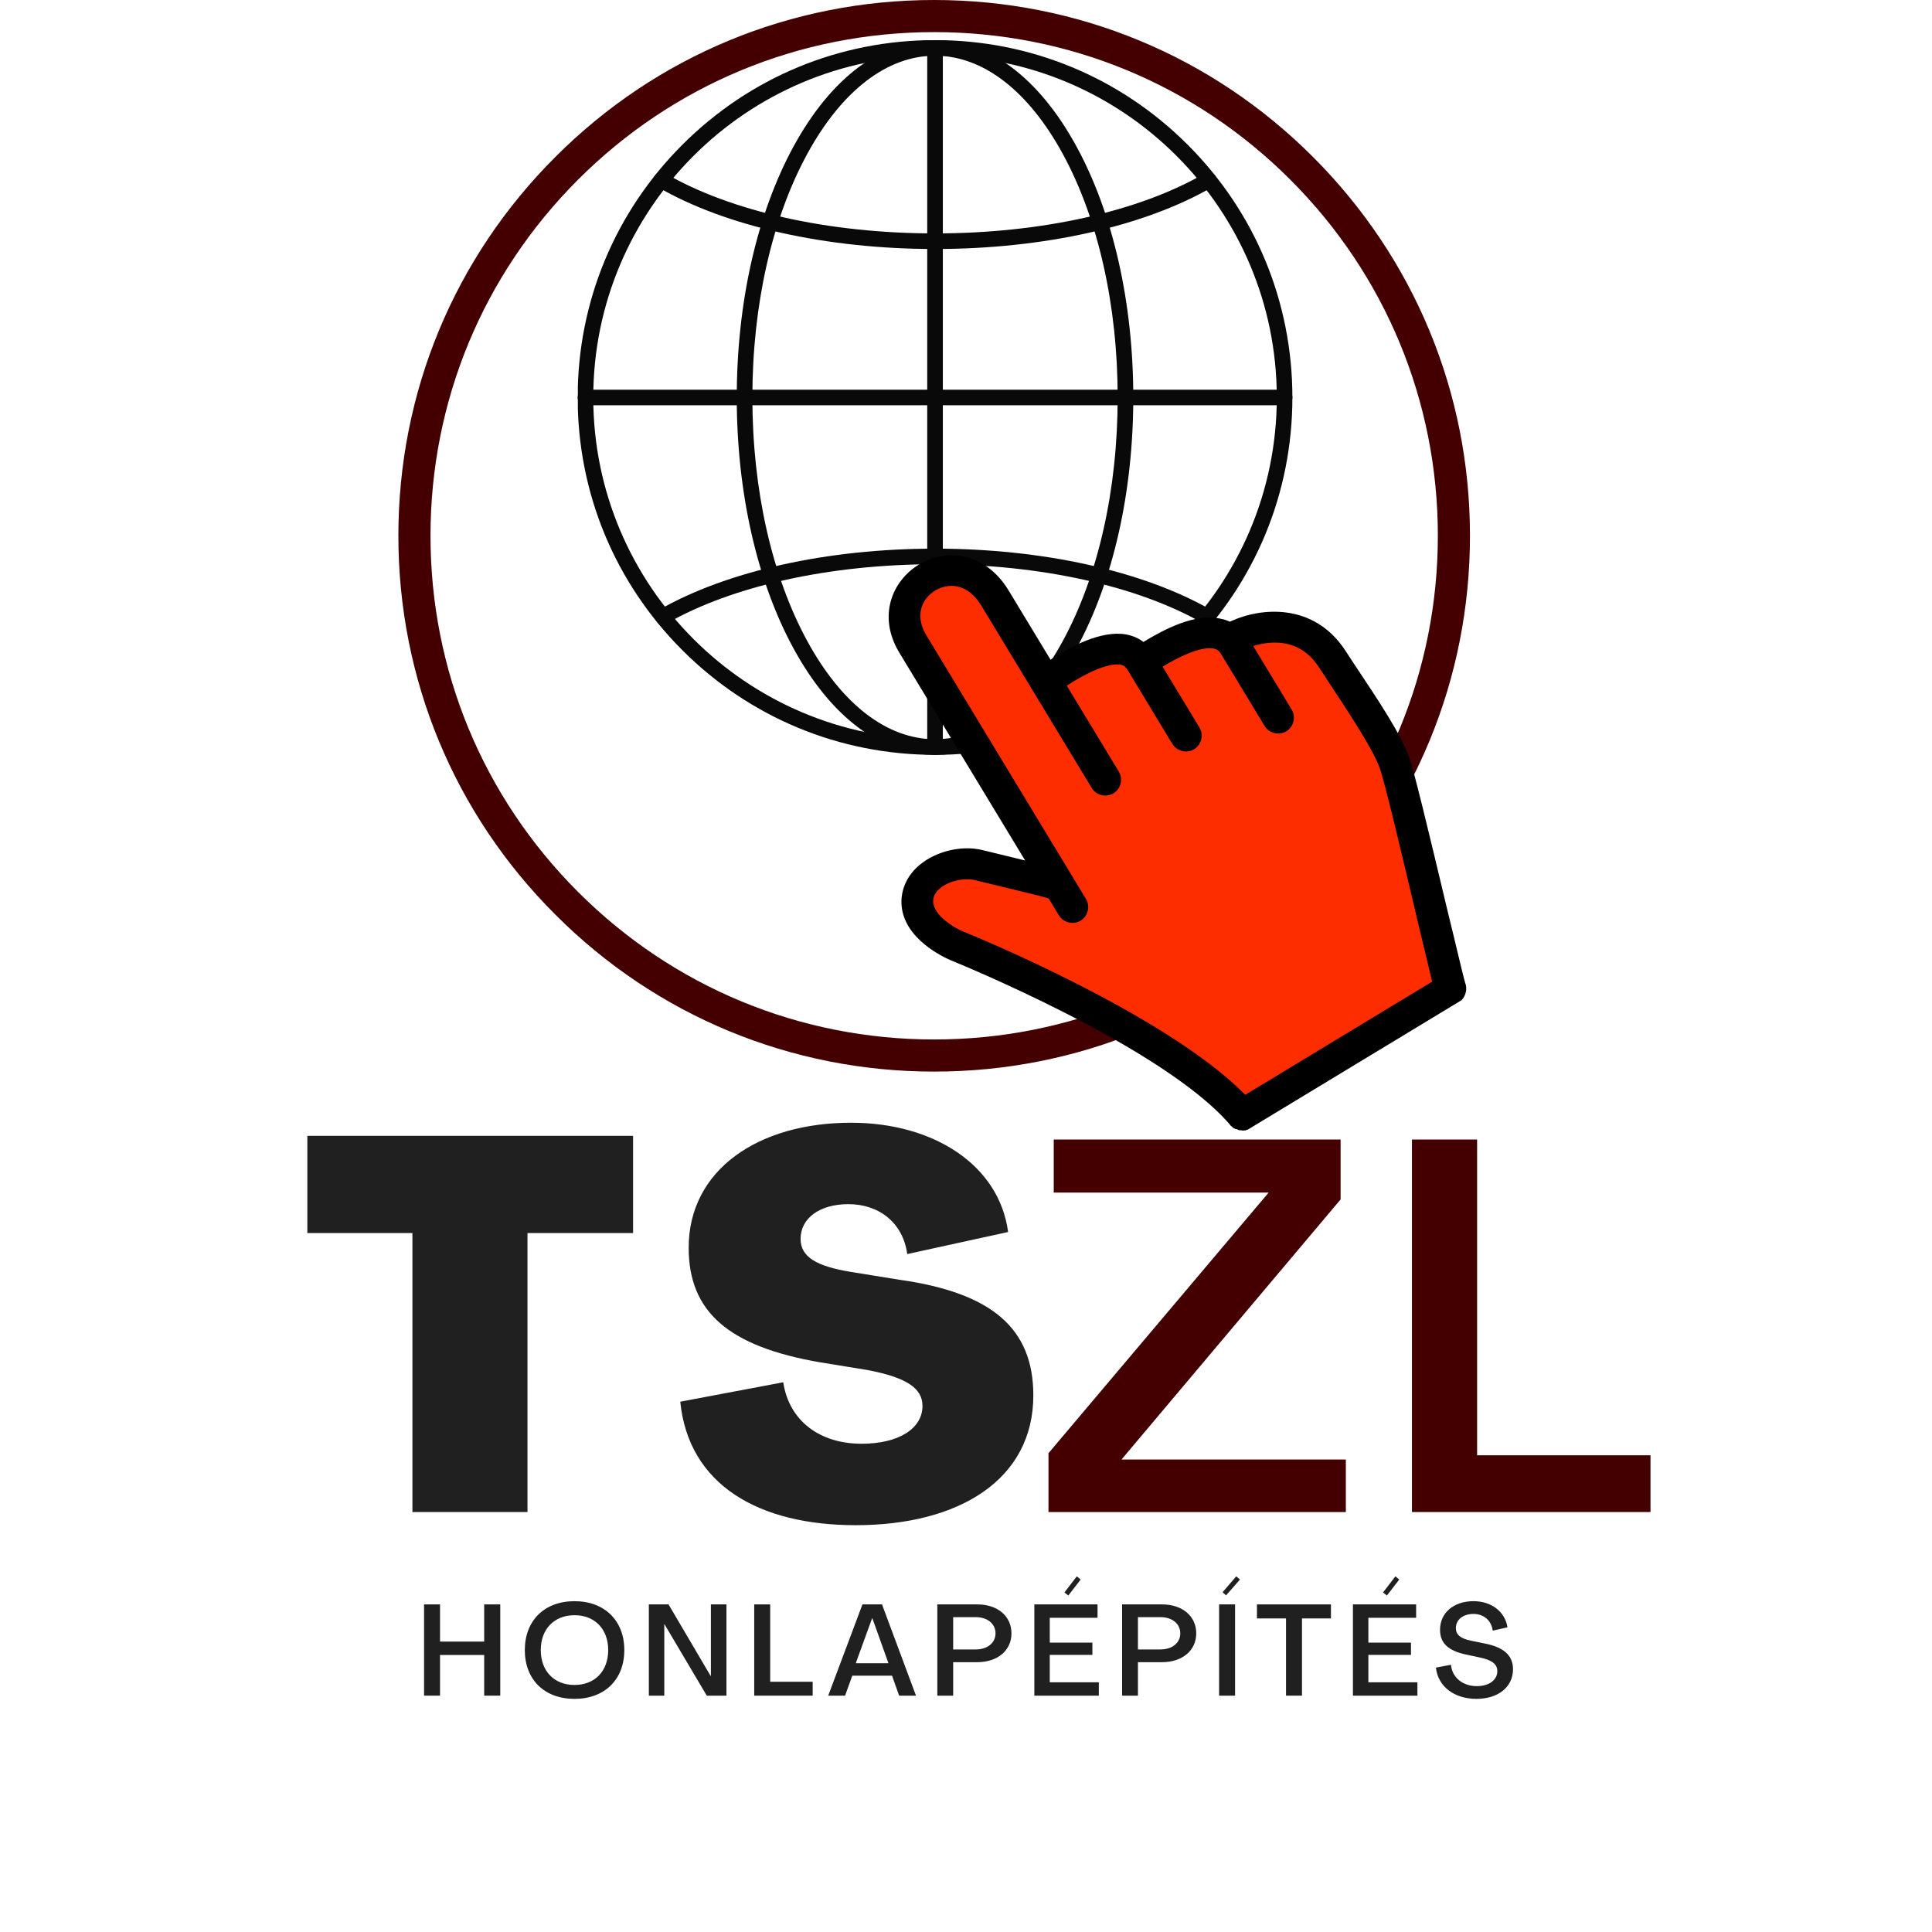 <svg xmlns="http://www.w3.org/2000/svg" xmlns:xlink="http://www.w3.org/1999/xlink" width="500" viewBox="0 0 375 375" height="500" preserveAspectRatio="xMidYMid meet"><defs><g></g><clipPath id="id1"><path d="M 77.324 0 L 285.32 0 L 285.32 207.996 L 77.324 207.996 Z M 77.324 0 " clip-rule="nonzero"></path></clipPath><clipPath id="id2"><path d="M 112.16 7.82 L 250.91 7.82 L 250.91 146.57 L 112.16 146.57 Z M 112.16 7.82 " clip-rule="nonzero"></path></clipPath><clipPath id="id3"><path d="M 143 7.82 L 220 7.82 L 220 146.57 L 143 146.57 Z M 143 7.82 " clip-rule="nonzero"></path></clipPath><clipPath id="id4"><path d="M 179 7.82 L 184 7.82 L 184 146.57 L 179 146.57 Z M 179 7.82 " clip-rule="nonzero"></path></clipPath><clipPath id="id5"><path d="M 112.16 75 L 250.91 75 L 250.91 79 L 112.16 79 Z M 112.16 75 " clip-rule="nonzero"></path></clipPath><clipPath id="id6"><path d="M 175 110 L 282 110 L 282 217 L 175 217 Z M 175 110 " clip-rule="nonzero"></path></clipPath><clipPath id="id7"><path d="M 145.684 129.164 L 231.883 76.973 L 297.691 185.656 L 211.492 237.848 Z M 145.684 129.164 " clip-rule="nonzero"></path></clipPath><clipPath id="id8"><path d="M 172 107 L 285 107 L 285 220 L 172 220 Z M 172 107 " clip-rule="nonzero"></path></clipPath><clipPath id="id9"><path d="M 145.684 129.164 L 231.883 76.973 L 297.691 185.656 L 211.492 237.848 Z M 145.684 129.164 " clip-rule="nonzero"></path></clipPath></defs><g clip-path="url(#id1)"><path fill="#440000" d="M 181.32 207.996 C 153.555 207.996 127.41 197.188 107.793 177.527 C 88.129 157.91 77.324 131.766 77.324 103.996 C 77.324 76.23 88.129 50.086 107.793 30.469 C 127.41 10.809 153.555 0 181.32 0 C 209.086 0 235.23 10.809 254.852 30.469 C 274.512 50.129 285.32 76.23 285.32 103.996 C 285.32 131.766 274.512 157.91 254.852 177.527 C 235.23 197.188 209.086 207.996 181.32 207.996 Z M 181.32 6.234 C 155.219 6.234 130.652 16.418 112.195 34.875 C 93.742 53.328 83.559 77.895 83.559 103.996 C 83.559 130.102 93.742 154.668 112.195 173.121 C 130.652 191.578 155.219 201.762 181.32 201.762 C 207.426 201.762 231.988 191.578 250.445 173.121 C 268.902 154.668 279.086 130.102 279.086 103.996 C 279.086 77.895 268.902 53.328 250.445 34.875 C 231.988 16.418 207.426 6.234 181.32 6.234 Z M 181.32 6.234 " fill-opacity="1" fill-rule="nonzero"></path></g><g clip-path="url(#id2)"><path fill="#090909" d="M 181.488 10.812 C 144.91 10.812 115.152 40.57 115.152 77.148 C 115.152 113.727 144.91 143.488 181.488 143.488 C 218.066 143.488 247.824 113.727 247.824 77.148 C 247.824 40.57 218.066 10.812 181.488 10.812 Z M 181.488 146.516 C 162.957 146.516 145.539 139.301 132.438 126.199 C 119.34 113.098 112.125 95.68 112.125 77.148 C 112.125 58.621 119.34 41.203 132.438 28.102 C 145.539 15 162.957 7.785 181.488 7.785 C 200.016 7.785 217.434 15 230.539 28.102 C 243.637 41.203 250.852 58.621 250.852 77.148 C 250.852 95.68 243.637 113.098 230.539 126.199 C 217.434 139.301 200.016 146.516 181.488 146.516 Z M 181.488 146.516 " fill-opacity="1" fill-rule="evenodd"></path></g><path fill="#090909" d="M 234.332 121.223 C 234.078 121.223 233.82 121.156 233.582 121.023 C 220.84 113.711 201.852 109.52 181.488 109.52 C 161.125 109.52 142.137 113.711 129.395 121.023 C 128.668 121.438 127.746 121.188 127.328 120.461 C 126.91 119.734 127.16 118.809 127.887 118.395 C 141.074 110.832 160.613 106.492 181.488 106.492 C 202.367 106.492 221.902 110.832 235.086 118.395 C 235.812 118.809 236.066 119.734 235.648 120.461 C 235.367 120.949 234.855 121.223 234.332 121.223 Z M 234.332 121.223 " fill-opacity="1" fill-rule="evenodd"></path><g clip-path="url(#id3)"><path fill="#090909" d="M 181.488 10.812 C 172.195 10.812 163.383 17.59 156.676 29.895 C 149.816 42.492 146.035 59.273 146.035 77.148 C 146.035 95.023 149.816 111.805 156.676 124.402 C 163.383 136.711 172.195 143.488 181.488 143.488 C 190.785 143.488 199.594 136.711 206.297 124.402 C 213.16 111.805 216.938 95.023 216.938 77.148 C 216.938 59.273 213.16 42.492 206.297 29.895 C 199.594 17.59 190.785 10.812 181.488 10.812 Z M 181.488 146.516 C 171.031 146.516 161.277 139.176 154.016 125.852 C 146.918 112.82 143.004 95.523 143.004 77.148 C 143.004 58.777 146.918 41.48 154.016 28.449 C 161.277 15.125 171.031 7.785 181.488 7.785 C 191.941 7.785 201.695 15.125 208.957 28.449 C 216.059 41.48 219.969 58.777 219.969 77.148 C 219.969 95.523 216.059 112.82 208.957 125.852 C 201.695 139.176 191.941 146.516 181.488 146.516 Z M 181.488 146.516 " fill-opacity="1" fill-rule="evenodd"></path></g><g clip-path="url(#id4)"><path fill="#090909" d="M 181.488 146.516 C 180.652 146.516 179.973 145.836 179.973 145 L 179.973 9.297 C 179.973 8.461 180.652 7.785 181.488 7.785 C 182.324 7.785 183.004 8.461 183.004 9.297 L 183.004 145 C 183.004 145.836 182.324 146.516 181.488 146.516 Z M 181.488 146.516 " fill-opacity="1" fill-rule="evenodd"></path></g><path fill="#090909" d="M 181.488 48.332 C 160.43 48.332 140.785 43.934 127.59 36.262 C 126.867 35.84 126.625 34.914 127.043 34.191 C 127.465 33.465 128.391 33.223 129.113 33.641 C 141.859 41.055 160.945 45.305 181.488 45.305 C 202.027 45.305 221.121 41.055 233.863 33.641 C 234.586 33.223 235.512 33.465 235.934 34.191 C 236.352 34.914 236.105 35.84 235.383 36.262 C 222.191 43.934 202.547 48.332 181.488 48.332 Z M 181.488 48.332 " fill-opacity="1" fill-rule="evenodd"></path><g clip-path="url(#id5)"><path fill="#090909" d="M 249.34 78.664 L 113.637 78.664 C 112.801 78.664 112.125 77.984 112.125 77.148 C 112.125 76.312 112.801 75.637 113.637 75.637 L 249.34 75.637 C 250.176 75.637 250.852 76.312 250.852 77.148 C 250.852 77.984 250.172 78.664 249.34 78.664 Z M 249.34 78.664 " fill-opacity="1" fill-rule="evenodd"></path></g><g clip-path="url(#id6)"><g clip-path="url(#id7)"><path fill="#fd2d00" d="M 221.445 128.371 C 217.055 121.117 202.988 132.289 202.988 132.289 L 193.117 115.984 C 186.051 104.316 170.57 113.996 177.18 124.918 L 205.441 171.594 L 189.914 167.809 C 185.098 166.633 177.738 169.559 177.977 175.035 C 178.215 180.516 185.695 183.547 185.695 183.547 C 185.695 183.547 227.359 200.336 241.145 216.316 L 281.539 191.859 C 281.086 191.109 272.242 152.102 270.637 147.758 C 269.035 143.414 264.402 136.609 258.5 127.711 C 252.645 118.887 242.59 121.602 238.762 123.918 L 238.746 124.234 C 234.344 119.848 224.602 126.461 221.445 128.371 Z M 221.445 128.371 " fill-opacity="1" fill-rule="nonzero"></path></g></g><g clip-path="url(#id8)"><g clip-path="url(#id9)"><path fill="#000000" d="M 262.395 128.215 L 261.055 126.164 C 255.016 117.043 244.809 117.805 238.738 120.664 C 238.211 120.469 237.641 120.203 237.082 120.133 C 232.027 118.898 225.914 122.191 221.934 124.602 C 220.969 123.855 219.871 123.398 218.594 123.148 C 213.645 122.262 207.5 125.676 203.91 128.051 L 195.758 114.586 C 193.133 110.25 189.699 108.648 187.414 108.09 C 184.328 107.402 181.141 107.902 178.363 109.582 C 173.184 112.719 170.266 119.598 174.57 126.703 L 198.98 167.02 L 190.676 164.996 C 186.703 164.027 181.758 165.184 178.543 167.844 C 176.145 169.809 174.902 172.5 174.969 175.324 C 175.211 182.332 183.566 185.961 184.543 186.391 C 184.949 186.555 225.727 203.059 238.785 218.359 L 238.832 218.434 C 238.879 218.508 238.922 218.582 239.043 218.613 C 239.09 218.688 239.207 218.715 239.301 218.867 C 239.344 218.941 239.465 218.969 239.465 218.969 C 239.586 219 239.629 219.074 239.75 219.102 C 239.797 219.18 239.871 219.133 239.992 219.16 C 240.113 219.191 240.234 219.219 240.277 219.297 L 240.52 219.355 C 240.641 219.383 240.758 219.414 240.836 219.367 L 241.074 219.426 C 241.195 219.453 241.27 219.41 241.391 219.438 C 241.465 219.395 241.586 219.422 241.586 219.422 C 241.707 219.453 241.855 219.359 241.934 219.316 C 242.008 219.27 242.008 219.27 242.129 219.301 C 242.277 219.207 242.473 219.191 242.699 219.055 L 283.094 194.598 C 284.371 193.824 284.91 192.168 284.41 190.836 C 284.047 189.727 282.48 182.906 280.855 176.324 C 277.258 161.23 274.434 149.445 273.477 146.855 C 271.828 142.434 267.891 136.438 262.395 128.215 Z M 267.738 148.898 C 268.676 151.297 272.414 167.125 274.902 177.68 C 276.559 184.652 277.484 188.383 277.973 190.543 L 241.707 212.5 C 226.254 196.812 188.516 181.43 186.891 180.781 C 185.672 180.293 181.23 177.871 181.117 174.973 C 181.133 174.656 181.086 173.562 182.449 172.43 C 184.148 170.992 187.121 170.316 189.289 170.844 L 199.762 173.395 C 201.207 173.746 202.531 174.07 203.539 174.379 L 205.531 177.672 C 206.391 179.094 208.316 179.562 209.746 178.699 C 211.172 177.836 211.648 175.91 210.789 174.488 L 179.809 123.324 C 177.453 119.438 178.965 116.168 181.52 114.625 C 183.922 113.168 187.727 113.012 190.488 117.574 L 211.91 152.957 C 212.77 154.375 214.695 154.848 216.125 153.98 C 217.551 153.117 218.027 151.195 217.168 149.773 L 207.066 133.094 C 210.504 130.805 215.012 128.59 217.523 129.012 C 218.125 129.156 218.504 129.441 218.82 129.965 L 227.559 144.398 C 228.422 145.82 230.348 146.289 231.773 145.426 C 233.199 144.562 233.676 142.637 232.816 141.219 L 225.66 129.398 C 228.512 127.672 233.051 125.332 235.652 125.902 C 236.254 126.051 236.633 126.332 236.949 126.855 L 245.461 140.918 C 246.324 142.34 248.25 142.809 249.676 141.945 C 251.102 141.082 251.578 139.16 250.719 137.738 L 243.246 125.395 C 246.629 124.371 252.203 123.754 255.961 129.449 L 257.305 131.5 C 262.363 139.172 266.348 145.242 267.738 148.898 Z M 267.738 148.898 " fill-opacity="1" fill-rule="nonzero"></path></g></g><g fill="#202020" fill-opacity="1"><g transform="translate(57.819, 293.487)"><g><path d="M 22.23 0 L 44.566 0 L 44.566 -54.152 L 65.062 -54.152 L 65.062 -73.02 L 1.836 -73.02 L 1.836 -54.152 L 22.23 -54.152 Z M 22.23 0 "></path></g></g></g><g fill="#202020" fill-opacity="1"><g transform="translate(129.694, 293.487)"><g><path d="M 36.406 2.551 C 56.496 2.551 70.875 -6.324 70.875 -22.641 C 70.875 -35.59 62.922 -42.527 44.973 -45.074 L 35.488 -46.605 C 28.656 -47.727 25.699 -49.562 25.699 -53.031 C 25.699 -57.008 29.371 -59.762 34.98 -59.762 C 40.996 -59.762 45.586 -56.09 46.402 -50.074 L 65.98 -54.355 C 64.25 -67.309 51.602 -75.566 35.488 -75.566 C 17.438 -75.566 3.977 -66.391 3.977 -51.297 C 3.977 -38.855 11.727 -32.125 29.473 -29.066 L 38.855 -27.535 C 46.199 -26.105 49.359 -24.066 49.359 -20.602 C 49.359 -16.215 44.77 -13.258 37.527 -13.258 C 29.371 -13.258 23.457 -17.746 22.332 -25.188 L 2.344 -21.418 C 3.977 -5.199 17.645 2.551 36.406 2.551 Z M 36.406 2.551 "></path></g></g></g><g fill="#440000" fill-opacity="1"><g transform="translate(201.775, 293.487)"><g><path d="M 1.734 0 L 59.453 0 L 59.453 -10.199 L 15.91 -10.199 L 58.434 -60.68 L 58.434 -72.305 L 2.754 -72.305 L 2.754 -62.004 L 44.465 -62.004 L 1.734 -11.422 Z M 1.734 0 "></path></g></g></g><g fill="#440000" fill-opacity="1"><g transform="translate(268.145, 293.487)"><g><path d="M 5.914 0 L 52.215 0 L 52.215 -11.016 L 18.562 -11.016 L 18.562 -72.305 L 5.914 -72.305 Z M 5.914 0 "></path></g></g></g><g fill="#202020" fill-opacity="1"><g transform="translate(80.862, 329.125)"><g><path d="M 1.449 0 L 4.547 0 L 4.547 -7.895 L 13.117 -7.895 L 13.117 0 L 16.238 0 L 16.238 -17.711 L 13.117 -17.711 L 13.117 -10.492 L 4.547 -10.492 L 4.547 -17.711 L 1.449 -17.711 Z M 1.449 0 "></path></g></g></g><g fill="#202020" fill-opacity="1"><g transform="translate(101.041, 329.125)"><g><path d="M 10.469 0.625 C 16.312 0.625 20.137 -3.121 20.137 -8.844 C 20.137 -14.566 16.312 -18.336 10.469 -18.336 C 4.621 -18.336 0.824 -14.566 0.824 -8.844 C 0.824 -3.121 4.621 0.625 10.469 0.625 Z M 10.469 -2.074 C 6.52 -2.074 3.922 -4.773 3.922 -8.844 C 3.922 -12.914 6.52 -15.613 10.469 -15.613 C 14.414 -15.613 17.012 -12.914 17.012 -8.844 C 17.012 -4.773 14.414 -2.074 10.469 -2.074 Z M 10.469 -2.074 "></path></g></g></g><g fill="#202020" fill-opacity="1"><g transform="translate(124.492, 329.125)"><g><path d="M 1.449 0 L 4.445 0 L 4.445 -13.84 L 4.496 -13.84 L 12.691 0 L 16.512 0 L 16.512 -17.711 L 13.492 -17.711 L 13.492 -3.824 L 13.441 -3.824 L 5.27 -17.711 L 1.449 -17.711 Z M 1.449 0 "></path></g></g></g><g fill="#202020" fill-opacity="1"><g transform="translate(144.946, 329.125)"><g><path d="M 1.449 0 L 12.793 0 L 12.793 -2.699 L 4.547 -2.699 L 4.547 -17.711 L 1.449 -17.711 Z M 1.449 0 "></path></g></g></g><g fill="#202020" fill-opacity="1"><g transform="translate(160.556, 329.125)"><g><path d="M 0.199 0 L 3.473 0 L 4.871 -3.871 L 12.59 -3.871 L 13.965 0 L 17.238 0 L 10.641 -17.711 L 6.844 -17.711 Z M 5.547 -6.297 L 8.719 -15.016 L 8.77 -15.016 L 11.891 -6.297 Z M 5.547 -6.297 "></path></g></g></g><g fill="#202020" fill-opacity="1"><g transform="translate(180.485, 329.125)"><g><path d="M 1.449 0 L 4.523 0 L 4.523 -6.496 L 9.195 -6.496 C 13.141 -6.496 15.84 -8.77 15.84 -12.09 C 15.84 -15.414 13.164 -17.711 9.219 -17.711 L 1.449 -17.711 Z M 4.523 -8.969 L 4.523 -15.238 L 8.895 -15.238 C 11.191 -15.238 12.742 -13.941 12.742 -12.09 C 12.742 -10.242 11.168 -8.969 8.895 -8.969 Z M 4.523 -8.969 "></path></g></g></g><g fill="#202020" fill-opacity="1"><g transform="translate(199.316, 329.125)"><g><path d="M 8.043 -19.438 L 10.441 -22.535 L 9.691 -23.16 L 7.293 -20.035 Z M 1.449 0 L 13.965 0 L 13.965 -2.598 L 4.445 -2.598 L 4.445 -7.918 L 12.715 -7.918 L 12.715 -10.293 L 4.445 -10.293 L 4.445 -15.113 L 13.715 -15.113 L 13.715 -17.711 L 1.449 -17.711 Z M 1.449 0 "></path></g></g></g><g fill="#202020" fill-opacity="1"><g transform="translate(216.349, 329.125)"><g><path d="M 1.449 0 L 4.523 0 L 4.523 -6.496 L 9.195 -6.496 C 13.141 -6.496 15.84 -8.77 15.84 -12.09 C 15.84 -15.414 13.164 -17.711 9.219 -17.711 L 1.449 -17.711 Z M 4.523 -8.969 L 4.523 -15.238 L 8.895 -15.238 C 11.191 -15.238 12.742 -13.941 12.742 -12.09 C 12.742 -10.242 11.168 -8.969 8.895 -8.969 Z M 4.523 -8.969 "></path></g></g></g><g fill="#202020" fill-opacity="1"><g transform="translate(235.18, 329.125)"><g><path d="M 2.797 -19.461 L 5.496 -22.535 L 4.773 -23.16 L 2.125 -20.086 Z M 1.449 0 L 4.547 0 L 4.547 -17.711 L 1.449 -17.711 Z M 1.449 0 "></path></g></g></g><g fill="#202020" fill-opacity="1"><g transform="translate(243.672, 329.125)"><g><path d="M 5.945 0 L 9.043 0 L 9.043 -14.988 L 14.664 -14.988 L 14.664 -17.711 L 0.301 -17.711 L 0.301 -14.988 L 5.945 -14.988 Z M 5.945 0 "></path></g></g></g><g fill="#202020" fill-opacity="1"><g transform="translate(261.155, 329.125)"><g><path d="M 8.043 -19.438 L 10.441 -22.535 L 9.691 -23.16 L 7.293 -20.035 Z M 1.449 0 L 13.965 0 L 13.965 -2.598 L 4.445 -2.598 L 4.445 -7.918 L 12.715 -7.918 L 12.715 -10.293 L 4.445 -10.293 L 4.445 -15.113 L 13.715 -15.113 L 13.715 -17.711 L 1.449 -17.711 Z M 1.449 0 "></path></g></g></g><g fill="#202020" fill-opacity="1"><g transform="translate(278.187, 329.125)"><g><path d="M 8.367 0.625 C 12.617 0.625 15.488 -1.672 15.488 -5.145 C 15.488 -7.77 13.715 -9.395 10.02 -10.117 L 7.32 -10.668 C 5.27 -11.094 4.398 -11.84 4.398 -13.117 C 4.398 -14.691 5.723 -15.863 7.82 -15.863 C 9.816 -15.863 11.316 -14.566 11.543 -12.617 L 14.414 -13.266 C 13.941 -16.312 11.293 -18.336 7.82 -18.336 C 3.973 -18.336 1.324 -16.09 1.324 -12.766 C 1.324 -10.191 2.922 -8.695 6.422 -7.969 L 9.094 -7.395 C 11.441 -6.895 12.441 -6.098 12.441 -4.746 C 12.441 -3.098 10.918 -1.848 8.445 -1.848 C 5.723 -1.848 3.648 -3.547 3.449 -5.996 L 0.523 -5.445 C 0.926 -1.723 4.148 0.625 8.367 0.625 Z M 8.367 0.625 "></path></g></g></g></svg>